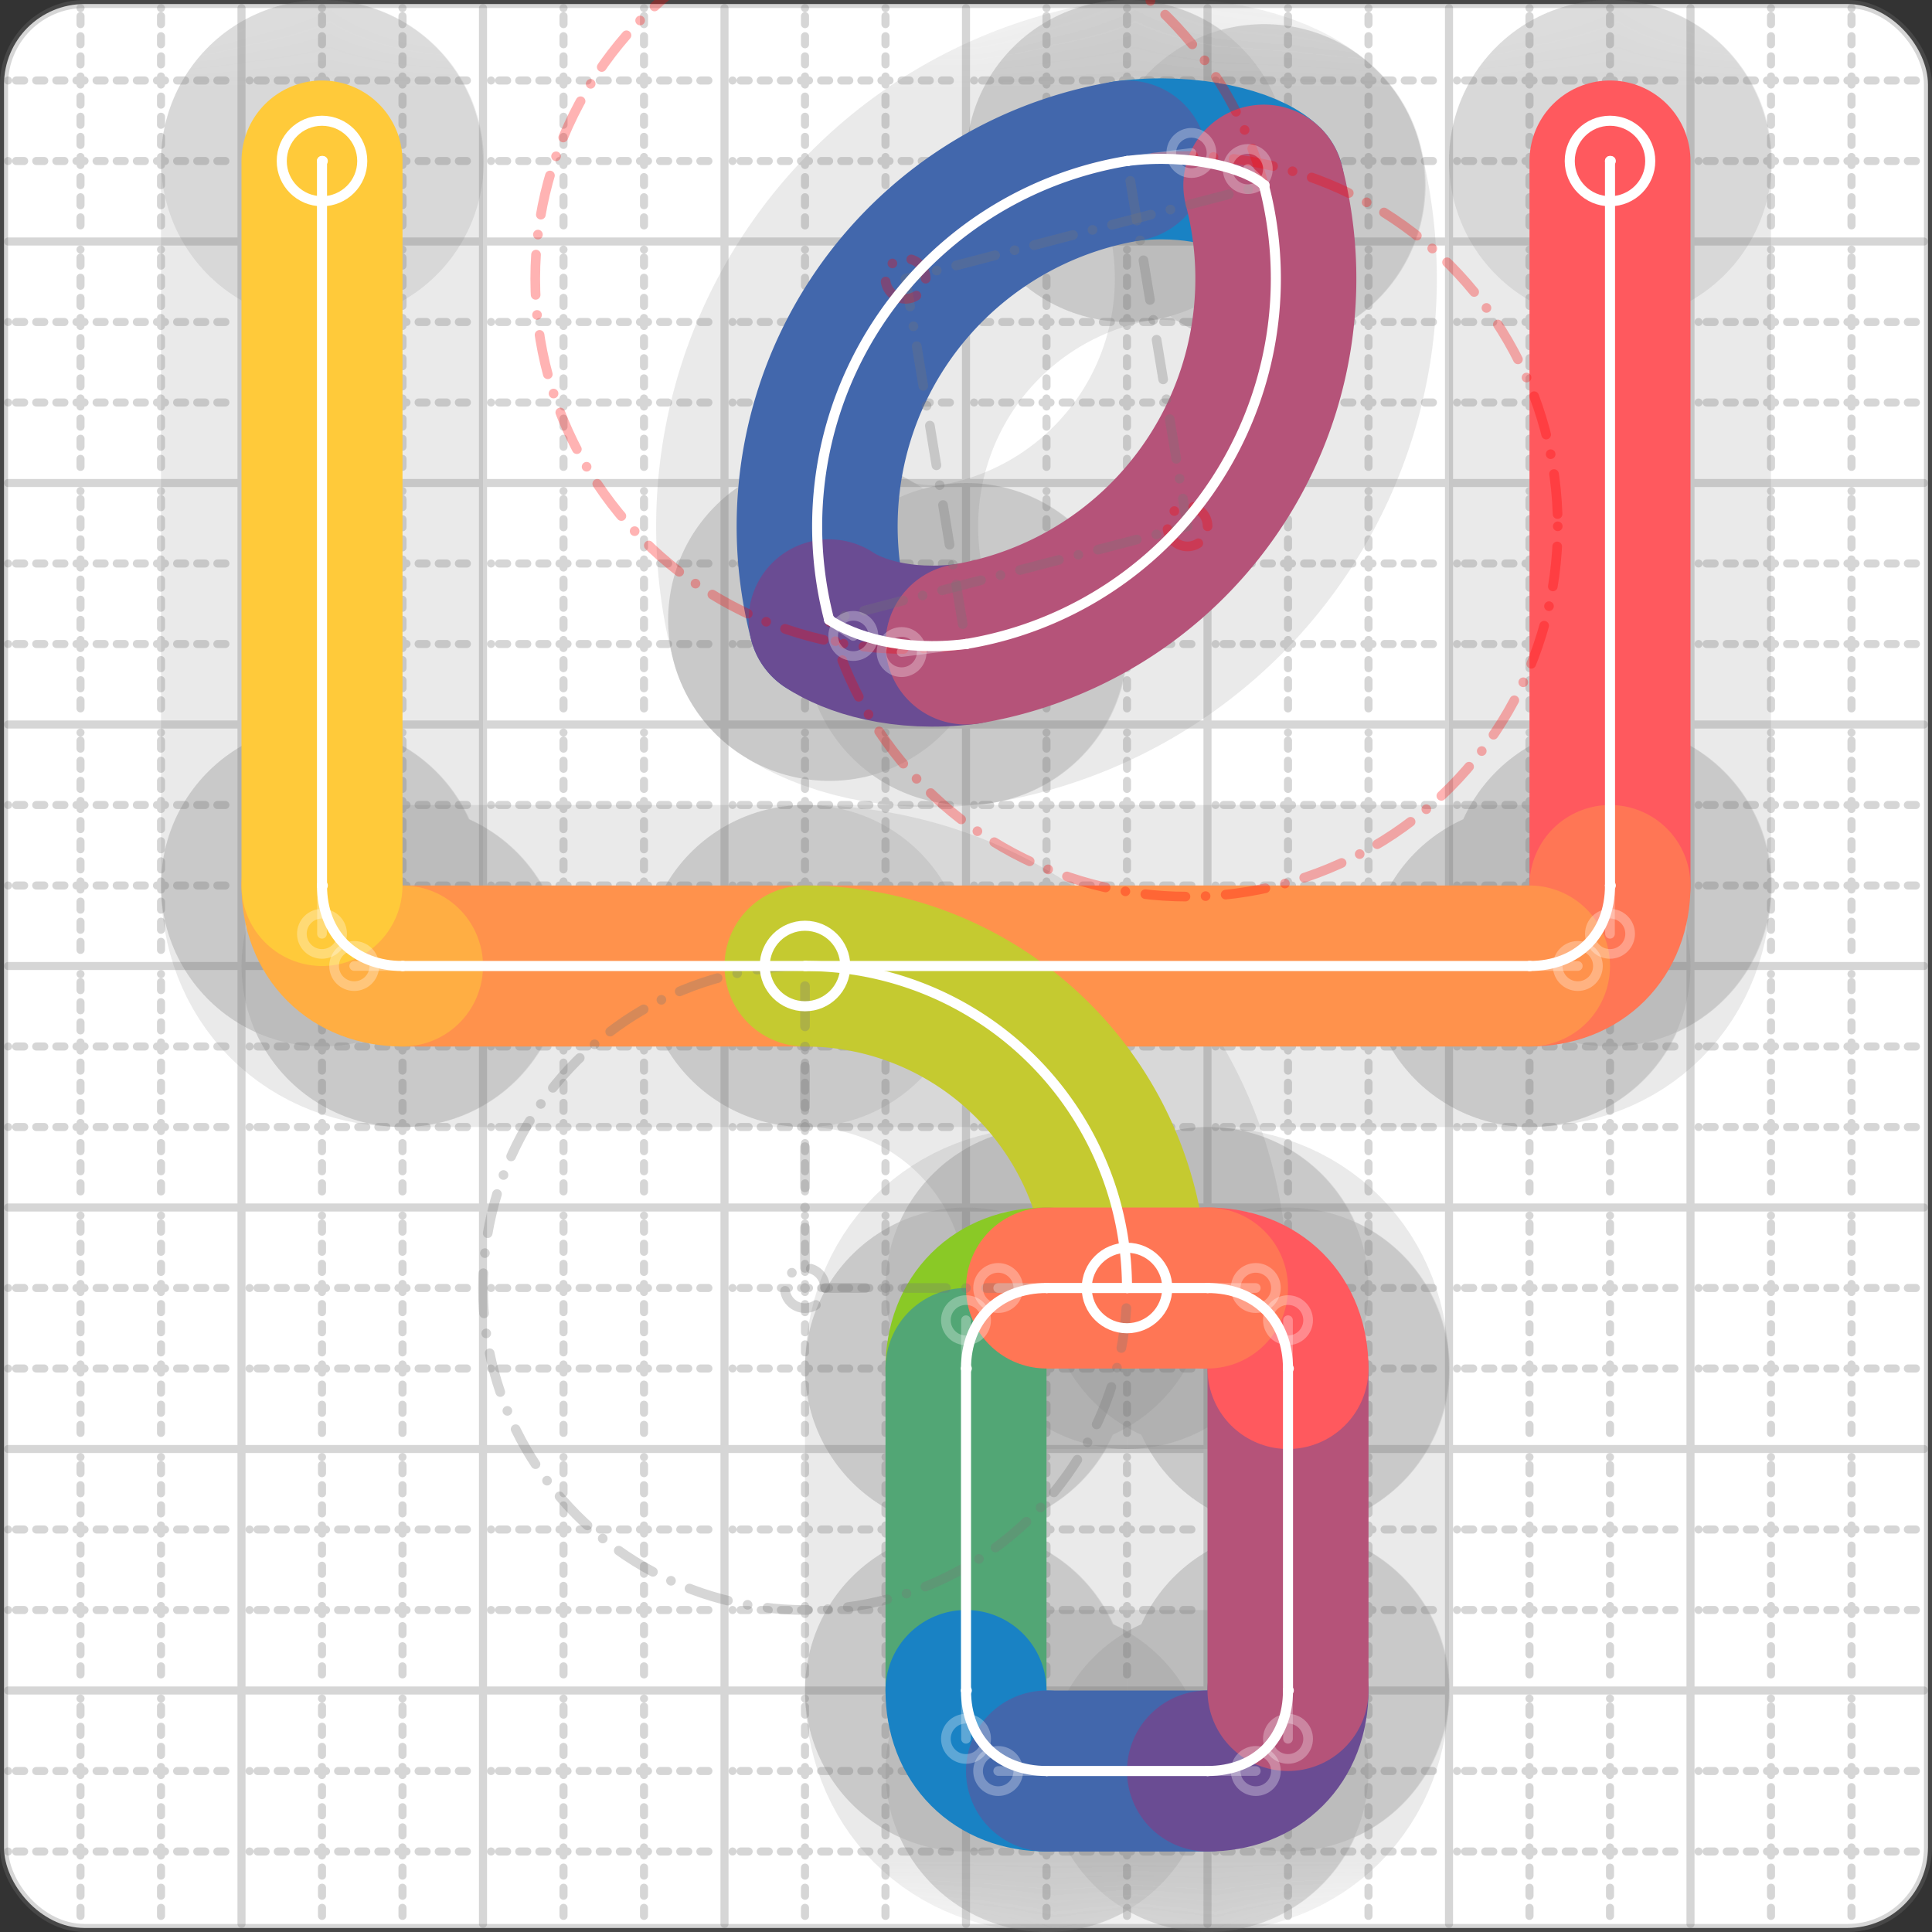 <svg xmlns="http://www.w3.org/2000/svg" width="24" height="24" viewBox="0 0 24 24" fill="none" stroke="currentColor" stroke-width="2" stroke-linecap="round" stroke-linejoin="round"><rect x="0" y="0" width="24" height="24" fill="#333333" stroke="none"/><style>
  @media screen and (prefers-color-scheme: light) {
    .svg-preview-grid-rect { fill: none }
  }
  @media screen and (prefers-color-scheme: dark) {
    .svg-preview-grid-rect { fill: none }
    .svg
    .svg-preview-grid-group,
    .svg-preview-radii-group,
    .svg-preview-shadow-mask-group,
    .svg-preview-shadow-group {
      stroke: #fff;
    }
  }
</style><g class="svg-preview-grid-group" stroke-linecap="butt" stroke-width="0.1" stroke="#777" stroke-opacity="0.3"><rect class="svg-preview-grid-rect" width="23.9" height="23.9" x="0.05" y="0.05" rx="1" fill="#fff"></rect><path stroke-dasharray="0 0.1 0.1 0.15 0.1 0.15 0.1 0.15 0.1 0.15 0.1 0.15 0.1 0.15 0.1 0.15 0.1 0.15 0.1 0.15 0.1 0.15 0.1 0.15 0 0.15" stroke-width="0.1" d="M0.1 1h23.8M1 0.1v23.8M0.1 2h23.8M2 0.1v23.8M0.1 4h23.8M4 0.1v23.8M0.1 5h23.8M5 0.1v23.8M0.1 7h23.8M7 0.1v23.8M0.1 8h23.8M8 0.1v23.8M0.1 10h23.8M10 0.1v23.8M0.1 11h23.8M11 0.1v23.8M0.1 13h23.8M13 0.1v23.8M0.1 14h23.8M14 0.1v23.8M0.1 16h23.8M16 0.1v23.8M0.1 17h23.8M17 0.1v23.8M0.1 19h23.8M19 0.1v23.8M0.1 20h23.8M20 0.1v23.8M0.1 22h23.8M22 0.1v23.8M0.1 23h23.8M23 0.1v23.8"></path><path d="M0.1 3h23.8M3 0.1v23.8M0.1 6h23.8M6 0.1v23.8M0.1 9h23.8M9 0.1v23.8M0.1 12h23.8M12 0.1v23.8M0.1 15h23.8M15 0.1v23.8M0.1 18h23.8M18 0.1v23.8M0.1 21h23.8M21 0.1v23.8"></path></g><g class="svg-preview-shadow-mask-group" stroke-width="4" stroke="#777" stroke-opacity="0.15"><mask id="svg-preview-shadow-mask-0" maskUnits="userSpaceOnUse" stroke-opacity="1" stroke-width="4" stroke="#000"><rect x="0" y="0" width="24" height="24" fill="#fff" stroke="none" rx="1"></rect><path d="M15.7 2.3h.01M14 2h.01M10.3 7.7h.01M12 8h.01"></path></mask><mask id="svg-preview-shadow-mask-1" maskUnits="userSpaceOnUse" stroke-opacity="1" stroke-width="4" stroke="#000"><rect x="0" y="0" width="24" height="24" fill="#fff" stroke="none" rx="1"></rect><path d="M20 2h.01M20 11h.01M19 12h.01M5 12h.01M4 11h.01M4 2h.01"></path></mask><mask id="svg-preview-shadow-mask-2" maskUnits="userSpaceOnUse" stroke-opacity="1" stroke-width="4" stroke="#000"><rect x="0" y="0" width="24" height="24" fill="#fff" stroke="none" rx="1"></rect><path d="M14 16h.01M10 12h.01"></path></mask><mask id="svg-preview-shadow-mask-3" maskUnits="userSpaceOnUse" stroke-opacity="1" stroke-width="4" stroke="#000"><rect x="0" y="0" width="24" height="24" fill="#fff" stroke="none" rx="1"></rect><path d="M13 16h.01M12 17h.01M12 21h.01M13 22h.01M15 22h.01M16 21h.01M16 17h.01M15 16h.01"></path></mask></g><g class="svg-preview-shadow-group" stroke-width="4" stroke="#777" stroke-opacity="0.15"><path mask="url(#svg-preview-shadow-mask-0)" d="M 15.7 2.3 C15.5 2.1 14.8 1.9 14 2"></path><path mask="url(#svg-preview-shadow-mask-0)" d="M 14 2 A4.6 4.6 0 0 0 10.3 7.7"></path><path mask="url(#svg-preview-shadow-mask-0)" d="M 10.3 7.7 C10.6 7.9 11.2 8.1 12 8"></path><path mask="url(#svg-preview-shadow-mask-0)" d="M 12 8 A4.6 4.6 0 0 0 15.7 2.3"></path><path mask="url(#svg-preview-shadow-mask-1)" d="M 20 2 L 20 11"></path><path mask="url(#svg-preview-shadow-mask-1)" d="M 20 11 C20 11.6 19.6 12 19 12"></path><path mask="url(#svg-preview-shadow-mask-1)" d="M 19 12 L 5 12"></path><path mask="url(#svg-preview-shadow-mask-1)" d="M 5 12 C4.4 12 4 11.6 4 11"></path><path mask="url(#svg-preview-shadow-mask-1)" d="M 4 11 L 4 2"></path><path mask="url(#svg-preview-shadow-mask-2)" d="M 14 16 A4 4 0 0 0 10 12"></path><path mask="url(#svg-preview-shadow-mask-3)" d="M 13 16 C12.4 16 12 16.4 12 17"></path><path mask="url(#svg-preview-shadow-mask-3)" d="M 12 17 L 12 21"></path><path mask="url(#svg-preview-shadow-mask-3)" d="M 12 21 C12 21.6 12.4 22 13 22"></path><path mask="url(#svg-preview-shadow-mask-3)" d="M 13 22 L 15 22"></path><path mask="url(#svg-preview-shadow-mask-3)" d="M 15 22 C15.6 22 16 21.6 16 21"></path><path mask="url(#svg-preview-shadow-mask-3)" d="M 16 21 L 16 17"></path><path mask="url(#svg-preview-shadow-mask-3)" d="M 16 17 C16 16.4 15.6 16 15 16"></path><path mask="url(#svg-preview-shadow-mask-3)" d="M 15 16 L 13 16"></path><path d="M15.7 2.3h.01M14 2h.01M10.3 7.7h.01M12 8h.01M20 2h.01M20 11h.01M19 12h.01M5 12h.01M4 11h.01M4 2h.01M14 16h.01M10 12h.01M13 16h.01M12 17h.01M12 21h.01M13 22h.01M15 22h.01M16 21h.01M16 17h.01M15 16h.01"></path></g><g class="svg-preview-handles-group" stroke-width="0.12" stroke="#777" stroke-opacity="0.6"><path d="M15.7 2.3 15.5 2.1"></path><circle cy="2.1" cx="15.5" r="0.25"></circle><path d="M14 2 14.8 1.9"></path><circle cy="1.9" cx="14.8" r="0.25"></circle><path d="M10.3 7.7 10.6 7.9"></path><circle cy="7.9" cx="10.6" r="0.25"></circle><path d="M12 8 11.2 8.1"></path><circle cy="8.1" cx="11.2" r="0.25"></circle><path d="M20 11 20 11.6"></path><circle cy="11.6" cx="20" r="0.25"></circle><path d="M19 12 19.6 12"></path><circle cy="12" cx="19.6" r="0.25"></circle><path d="M5 12 4.4 12"></path><circle cy="12" cx="4.4" r="0.25"></circle><path d="M4 11 4 11.6"></path><circle cy="11.6" cx="4" r="0.25"></circle><path d="M13 16 12.4 16"></path><circle cy="16" cx="12.4" r="0.25"></circle><path d="M12 17 12 16.4"></path><circle cy="16.4" cx="12" r="0.25"></circle><path d="M12 21 12 21.6"></path><circle cy="21.6" cx="12" r="0.25"></circle><path d="M13 22 12.4 22"></path><circle cy="22" cx="12.4" r="0.25"></circle><path d="M15 22 15.6 22"></path><circle cy="22" cx="15.6" r="0.25"></circle><path d="M16 21 16 21.6"></path><circle cy="21.6" cx="16" r="0.25"></circle><path d="M16 17 16 16.4"></path><circle cy="16.4" cx="16" r="0.25"></circle><path d="M15 16 15.6 16"></path><circle cy="16" cx="15.6" r="0.25"></circle></g><g class="svg-preview-colored-path-group"><path d="M 15.7 2.3 C15.5 2.1 14.8 1.9 14 2" stroke="#1982c4"></path><path d="M 14 2 A4.6 4.6 0 0 0 10.3 7.7" stroke="#4267AC"></path><path d="M 10.3 7.7 C10.6 7.9 11.2 8.1 12 8" stroke="#6a4c93"></path><path d="M 12 8 A4.6 4.6 0 0 0 15.7 2.3" stroke="#B55379"></path><path d="M 20 2 L 20 11" stroke="#FF595E"></path><path d="M 20 11 C20 11.6 19.6 12 19 12" stroke="#FF7655"></path><path d="M 19 12 L 5 12" stroke="#ff924c"></path><path d="M 5 12 C4.4 12 4 11.6 4 11" stroke="#FFAE43"></path><path d="M 4 11 L 4 2" stroke="#ffca3a"></path><path d="M 14 16 A4 4 0 0 0 10 12" stroke="#C5CA30"></path><path d="M 13 16 C12.4 16 12 16.4 12 17" stroke="#8ac926"></path><path d="M 12 17 L 12 21" stroke="#52A675"></path><path d="M 12 21 C12 21.6 12.4 22 13 22" stroke="#1982c4"></path><path d="M 13 22 L 15 22" stroke="#4267AC"></path><path d="M 15 22 C15.6 22 16 21.6 16 21" stroke="#6a4c93"></path><path d="M 16 21 L 16 17" stroke="#B55379"></path><path d="M 16 17 C16 16.4 15.6 16 15 16" stroke="#FF595E"></path><path d="M 15 16 L 13 16" stroke="#FF7655"></path></g><g class="svg-preview-radii-group" stroke-width="0.12" stroke-dasharray="0 0.25 0.25" stroke="#777" stroke-opacity="0.3"><path d="M14 2 14.751 6.538 10.3 7.7"></path><circle cy="6.538" cx="14.751" r="0.25" stroke-dasharray="0" stroke="red"></circle><circle cy="6.538" cx="14.751" r="4.6" stroke="red"></circle><path d="M12 8 11.249 3.462 15.7 2.3"></path><circle cy="3.462" cx="11.249" r="0.25" stroke-dasharray="0" stroke="red"></circle><circle cy="3.462" cx="11.249" r="4.6" stroke="red"></circle><path d="M14 16 10 16 10 12"></path><circle cy="16" cx="10" r="0.25" stroke-dasharray="0"></circle><circle cy="16" cx="10" r="4"></circle></g><g class="svg-preview-control-path-marker-mask-group" stroke-width="1" stroke="#000"><mask id="svg-preview-control-path-marker-mask-0" maskUnits="userSpaceOnUse"><rect x="0" y="0" width="24" height="24" fill="#fff" stroke="none" rx="1"></rect><path d="M15.7 2.3h.01"></path><path d="M14 2h.01"></path></mask><mask id="svg-preview-control-path-marker-mask-1" maskUnits="userSpaceOnUse"><rect x="0" y="0" width="24" height="24" fill="#fff" stroke="none" rx="1"></rect><path d="M14 2h.01"></path><path d="M10.3 7.7h.01"></path></mask><mask id="svg-preview-control-path-marker-mask-2" maskUnits="userSpaceOnUse"><rect x="0" y="0" width="24" height="24" fill="#fff" stroke="none" rx="1"></rect><path d="M10.3 7.7h.01"></path><path d="M12 8h.01"></path></mask><mask id="svg-preview-control-path-marker-mask-3" maskUnits="userSpaceOnUse"><rect x="0" y="0" width="24" height="24" fill="#fff" stroke="none" rx="1"></rect><path d="M12 8h.01"></path><path d="M15.7 2.3h.01"></path></mask><mask id="svg-preview-control-path-marker-mask-4" maskUnits="userSpaceOnUse"><rect x="0" y="0" width="24" height="24" fill="#fff" stroke="none" rx="1"></rect><path d="M20 2h.01"></path><path d="M20 11h.01"></path></mask><mask id="svg-preview-control-path-marker-mask-5" maskUnits="userSpaceOnUse"><rect x="0" y="0" width="24" height="24" fill="#fff" stroke="none" rx="1"></rect><path d="M20 11h.01"></path><path d="M19 12h.01"></path></mask><mask id="svg-preview-control-path-marker-mask-6" maskUnits="userSpaceOnUse"><rect x="0" y="0" width="24" height="24" fill="#fff" stroke="none" rx="1"></rect><path d="M19 12h.01"></path><path d="M5 12h.01"></path></mask><mask id="svg-preview-control-path-marker-mask-7" maskUnits="userSpaceOnUse"><rect x="0" y="0" width="24" height="24" fill="#fff" stroke="none" rx="1"></rect><path d="M5 12h.01"></path><path d="M4 11h.01"></path></mask><mask id="svg-preview-control-path-marker-mask-8" maskUnits="userSpaceOnUse"><rect x="0" y="0" width="24" height="24" fill="#fff" stroke="none" rx="1"></rect><path d="M4 11h.01"></path><path d="M4 2h.01"></path></mask><mask id="svg-preview-control-path-marker-mask-9" maskUnits="userSpaceOnUse"><rect x="0" y="0" width="24" height="24" fill="#fff" stroke="none" rx="1"></rect><path d="M14 16h.01"></path><path d="M10 12h.01"></path></mask><mask id="svg-preview-control-path-marker-mask-10" maskUnits="userSpaceOnUse"><rect x="0" y="0" width="24" height="24" fill="#fff" stroke="none" rx="1"></rect><path d="M13 16h.01"></path><path d="M12 17h.01"></path></mask><mask id="svg-preview-control-path-marker-mask-11" maskUnits="userSpaceOnUse"><rect x="0" y="0" width="24" height="24" fill="#fff" stroke="none" rx="1"></rect><path d="M12 17h.01"></path><path d="M12 21h.01"></path></mask><mask id="svg-preview-control-path-marker-mask-12" maskUnits="userSpaceOnUse"><rect x="0" y="0" width="24" height="24" fill="#fff" stroke="none" rx="1"></rect><path d="M12 21h.01"></path><path d="M13 22h.01"></path></mask><mask id="svg-preview-control-path-marker-mask-13" maskUnits="userSpaceOnUse"><rect x="0" y="0" width="24" height="24" fill="#fff" stroke="none" rx="1"></rect><path d="M13 22h.01"></path><path d="M15 22h.01"></path></mask><mask id="svg-preview-control-path-marker-mask-14" maskUnits="userSpaceOnUse"><rect x="0" y="0" width="24" height="24" fill="#fff" stroke="none" rx="1"></rect><path d="M15 22h.01"></path><path d="M16 21h.01"></path></mask><mask id="svg-preview-control-path-marker-mask-15" maskUnits="userSpaceOnUse"><rect x="0" y="0" width="24" height="24" fill="#fff" stroke="none" rx="1"></rect><path d="M16 21h.01"></path><path d="M16 17h.01"></path></mask><mask id="svg-preview-control-path-marker-mask-16" maskUnits="userSpaceOnUse"><rect x="0" y="0" width="24" height="24" fill="#fff" stroke="none" rx="1"></rect><path d="M16 17h.01"></path><path d="M15 16h.01"></path></mask><mask id="svg-preview-control-path-marker-mask-17" maskUnits="userSpaceOnUse"><rect x="0" y="0" width="24" height="24" fill="#fff" stroke="none" rx="1"></rect><path d="M15 16h.01"></path><path d="M13 16h.01"></path></mask></g><g class="svg-preview-control-path-group" stroke="#fff" stroke-width="0.125"><path mask="url(#svg-preview-control-path-marker-mask-0)" d="M 15.7 2.3 C15.5 2.1 14.8 1.9 14 2"></path><path mask="url(#svg-preview-control-path-marker-mask-1)" d="M 14 2 A4.6 4.6 0 0 0 10.3 7.7"></path><path mask="url(#svg-preview-control-path-marker-mask-2)" d="M 10.3 7.7 C10.6 7.9 11.2 8.1 12 8"></path><path mask="url(#svg-preview-control-path-marker-mask-3)" d="M 12 8 A4.6 4.6 0 0 0 15.7 2.3"></path><path mask="url(#svg-preview-control-path-marker-mask-4)" d="M 20 2 L 20 11"></path><path mask="url(#svg-preview-control-path-marker-mask-5)" d="M 20 11 C20 11.6 19.6 12 19 12"></path><path mask="url(#svg-preview-control-path-marker-mask-6)" d="M 19 12 L 5 12"></path><path mask="url(#svg-preview-control-path-marker-mask-7)" d="M 5 12 C4.4 12 4 11.6 4 11"></path><path mask="url(#svg-preview-control-path-marker-mask-8)" d="M 4 11 L 4 2"></path><path mask="url(#svg-preview-control-path-marker-mask-9)" d="M 14 16 A4 4 0 0 0 10 12"></path><path mask="url(#svg-preview-control-path-marker-mask-10)" d="M 13 16 C12.4 16 12 16.4 12 17"></path><path mask="url(#svg-preview-control-path-marker-mask-11)" d="M 12 17 L 12 21"></path><path mask="url(#svg-preview-control-path-marker-mask-12)" d="M 12 21 C12 21.6 12.4 22 13 22"></path><path mask="url(#svg-preview-control-path-marker-mask-13)" d="M 13 22 L 15 22"></path><path mask="url(#svg-preview-control-path-marker-mask-14)" d="M 15 22 C15.6 22 16 21.6 16 21"></path><path mask="url(#svg-preview-control-path-marker-mask-15)" d="M 16 21 L 16 17"></path><path mask="url(#svg-preview-control-path-marker-mask-16)" d="M 16 17 C16 16.4 15.6 16 15 16"></path><path mask="url(#svg-preview-control-path-marker-mask-17)" d="M 15 16 L 13 16"></path></g><g class="svg-preview-control-path-marker-group" stroke="#fff" stroke-width="0.125"><path d="M15.7 2.3h.01M14 2h.01M14 2h.01M10.3 7.7h.01M10.3 7.7h.01M12 8h.01M12 8h.01M15.7 2.3h.01M20 2h.01M20 11h.01M20 11h.01M19 12h.01M19 12h.01M5 12h.01M5 12h.01M4 11h.01M4 11h.01M4 2h.01M14 16h.01M10 12h.01M13 16h.01M12 17h.01M12 17h.01M12 21h.01M12 21h.01M13 22h.01M13 22h.01M15 22h.01M15 22h.01M16 21h.01M16 21h.01M16 17h.01M16 17h.01M15 16h.01M15 16h.01M13 16h.01"></path><circle cx="20" cy="2" r="0.5"></circle><circle cx="4" cy="2" r="0.5"></circle><circle cx="14" cy="16" r="0.5"></circle><circle cx="10" cy="12" r="0.5"></circle></g><g class="svg-preview-handles-group" stroke-width="0.12" stroke="#FFF" stroke-opacity="0.3"><path d="M15.7 2.3 15.5 2.1"></path><circle cy="2.1" cx="15.5" r="0.25"></circle><path d="M14 2 14.8 1.9"></path><circle cy="1.9" cx="14.8" r="0.25"></circle><path d="M10.3 7.7 10.6 7.9"></path><circle cy="7.9" cx="10.6" r="0.25"></circle><path d="M12 8 11.2 8.1"></path><circle cy="8.1" cx="11.2" r="0.25"></circle><path d="M20 11 20 11.6"></path><circle cy="11.6" cx="20" r="0.25"></circle><path d="M19 12 19.6 12"></path><circle cy="12" cx="19.6" r="0.25"></circle><path d="M5 12 4.4 12"></path><circle cy="12" cx="4.4" r="0.25"></circle><path d="M4 11 4 11.6"></path><circle cy="11.6" cx="4" r="0.25"></circle><path d="M13 16 12.4 16"></path><circle cy="16" cx="12.4" r="0.25"></circle><path d="M12 17 12 16.4"></path><circle cy="16.4" cx="12" r="0.25"></circle><path d="M12 21 12 21.6"></path><circle cy="21.6" cx="12" r="0.25"></circle><path d="M13 22 12.4 22"></path><circle cy="22" cx="12.4" r="0.25"></circle><path d="M15 22 15.6 22"></path><circle cy="22" cx="15.6" r="0.25"></circle><path d="M16 21 16 21.6"></path><circle cy="21.6" cx="16" r="0.25"></circle><path d="M16 17 16 16.4"></path><circle cy="16.4" cx="16" r="0.25"></circle><path d="M15 16 15.6 16"></path><circle cy="16" cx="15.6" r="0.25"></circle></g></svg>